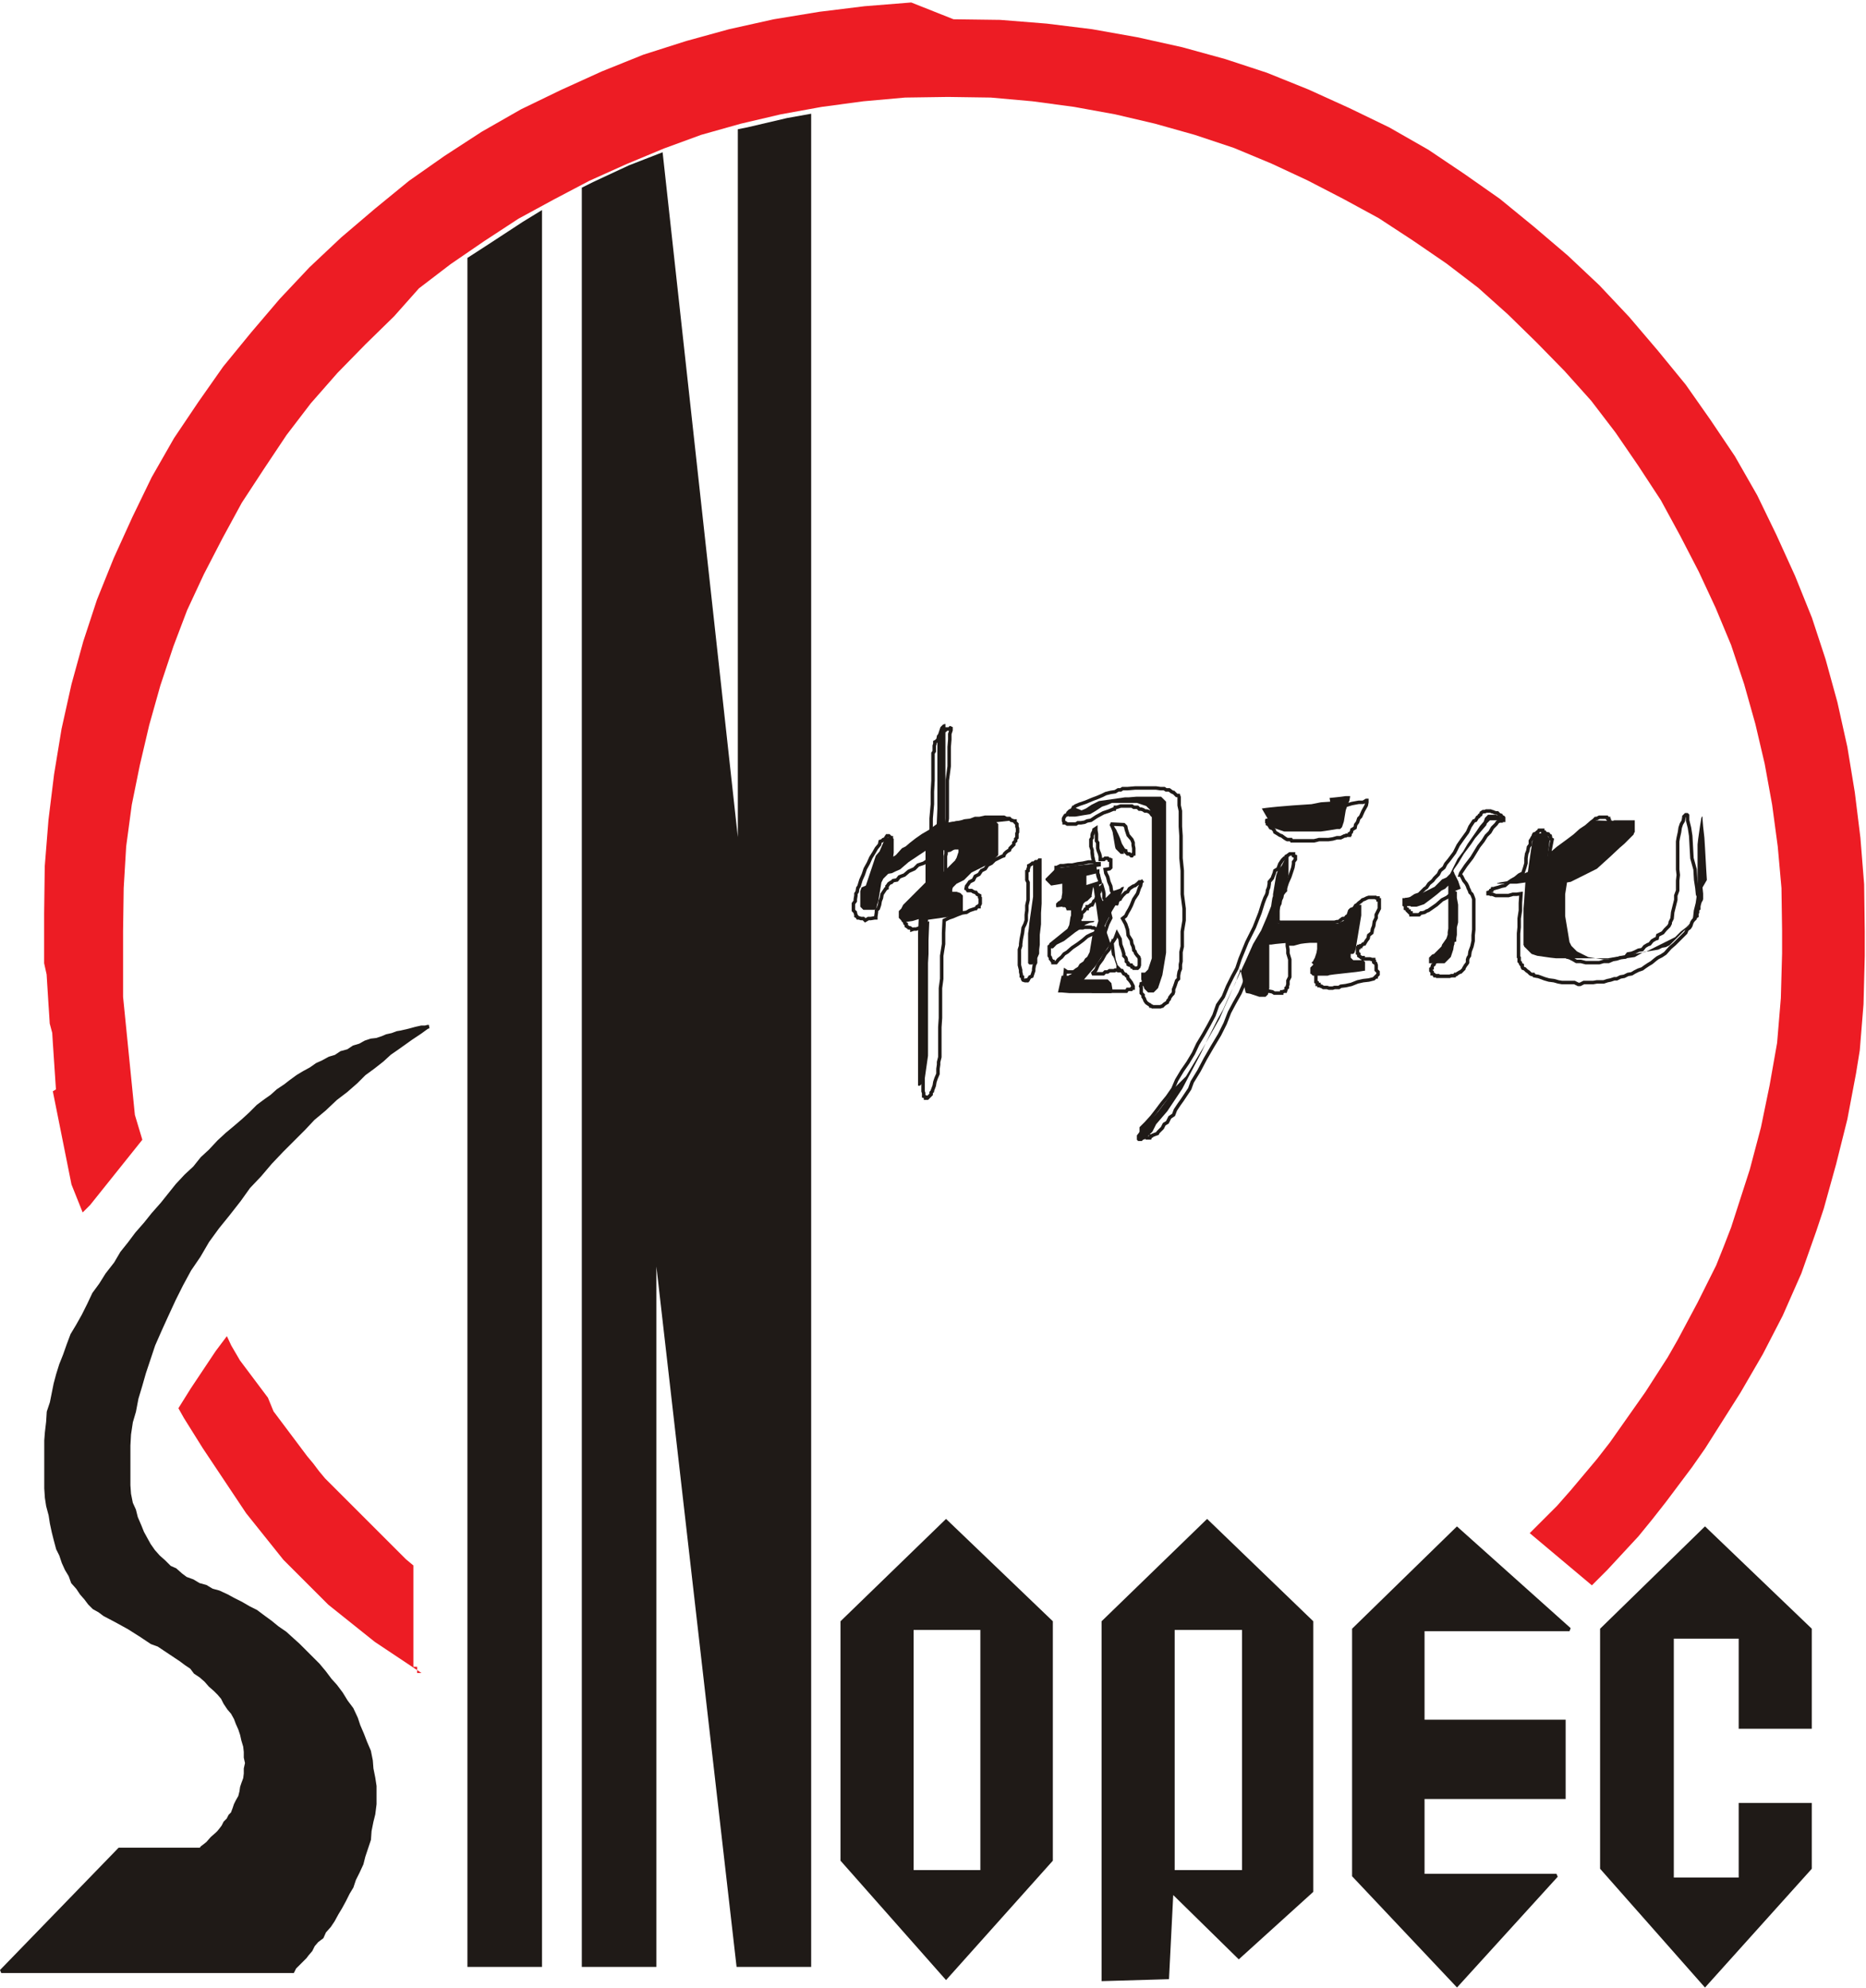 <?xml version="1.0" encoding="utf-8"?>
<!-- Generator: Adobe Illustrator 20.0.0, SVG Export Plug-In . SVG Version: 6.00 Build 0)  -->
<svg version="1.1" id="Layer_1" xmlns="http://www.w3.org/2000/svg" xmlns:xlink="http://www.w3.org/1999/xlink" x="0px" y="0px"
	 viewBox="0 0 300.2 319.9" style="enable-background:new 0 0 300.2 319.9;" xml:space="preserve">
<style type="text/css">
	.st0{fill:#ED1C24;}
	.st1{fill:#1F1A17;}
	.st2{fill:none;stroke:#1F1A17;stroke-width:0.56;stroke-miterlimit:2.414;}
</style>
<g>
	<path class="st0" d="M153.4,3.1l7.5,0.1l7.5,0.6l7.3,0.9L183,6l7.2,1.6l6.9,1.9l6.7,2.2l6.7,2.7l6.6,3l6.4,3.1l6.3,3.6l5.8,3.9
		l5.7,4l5.5,4.5l5.4,4.6l5.1,4.8l4.8,5.1l4.6,5.4l4.5,5.5l4,5.7l3.9,5.8l3.6,6.3l3.1,6.4l3,6.6l2.7,6.7l2.2,6.7l1.9,6.9l1.6,7.2
		l1.2,7.3l0.9,7.3l0.6,7.5l0.1,7.6v3.9l-0.1,3.9l-0.1,3.9l-0.3,3.7l-0.3,3.7l-0.6,3.7l-0.7,3.7l-0.7,3.7l-0.9,3.6l-0.9,3.6l-1,3.6
		l-1,3.6l-1.2,3.6l-1.2,3.4l-1.2,3.4l-1.5,3.4l-1.5,3.4l-1.6,3.1l-1.6,3.1l-1.8,3.1l-1.8,3.1l-1.9,3l-1.9,3l-1.9,3l-2.1,3l-2.1,2.8
		l-2.1,2.8l-2.2,2.8l-2.2,2.7l-2.5,2.7l-2.5,2.7l-2.5,2.5l-10-8.4l2.2-2.2l2.2-2.2l2.2-2.5l2.1-2.5l2.1-2.5l2.1-2.7l1.9-2.7l1.9-2.7
		l1.9-2.7l1.8-2.8l1.8-2.8l1.6-2.8l1.6-3l1.6-3l1.5-3l1.5-3l1.2-3l1.2-3.1l1-3.1l1-3.1l1-3.1l0.9-3.4l0.9-3.4l0.7-3.4l0.7-3.4
		l0.6-3.4l0.6-3.4l0.3-3.6l0.3-3.6l0.1-3.6l0.1-3.6v-3.6l-0.1-6.9l-0.6-6.7l-0.9-6.7l-1.2-6.6l-1.5-6.4l-1.8-6.4l-2.1-6.3l-2.5-6
		l-2.7-5.8l-3-5.8l-3.1-5.7l-3.6-5.5l-3.7-5.4l-3.9-5.1l-4.3-4.8l-4.5-4.6l-4.6-4.5l-4.8-4.3l-5.1-3.9l-5.4-3.7l-5.5-3.6l-5.7-3.1
		l-5.8-3l-5.8-2.7l-6-2.5l-6.3-2.1l-6.4-1.8l-6.4-1.5l-6.6-1.2l-6.7-0.9l-6.7-0.6l-6.9-0.1l-6.9,0.1l-6.7,0.6l-6.7,0.9l-6.6,1.2
		l-6.4,1.5l-6.4,1.8l-6,2.2l-6,2.5l-6,2.7l-5.7,3l-5.7,3.1l-5.5,3.6l-5.4,3.7l-5.1,3.9l-4,4.5l-4.6,4.5l-4.5,4.6L50,64.9L46.1,70
		l-3.6,5.4l-3.6,5.5l-3.1,5.7l-3,5.8l-2.7,5.8l-2.2,5.8l-2.1,6.3l-1.8,6.4l-1.5,6.4l-1.3,6.4l-0.9,6.7l-0.4,6.7l-0.1,6.9v1.2v1.2
		v1.2v1.2v1.2v1.2v1.2v1v1.2l0.1,1l0.1,1l0.1,1l0.1,1l0.1,1l0.1,1l0.1,1l0.1,1l0.1,1l0.1,1l0.1,1l0.1,1l0.1,1l0.1,1l0.1,1l0.1,1
		l0.1,1l0.1,1l0.1,1l0.3,1l0.3,1l0.3,1l0.3,1l-1.2,1.5l-1.2,1.5l-1.2,1.5l-1.2,1.5l-1.2,1.5l-1.2,1.5l-1.2,1.5l-1.2,1.2l-0.6-1.5
		l-0.6-1.5l-0.6-1.5l-0.3-1.5l-0.3-1.5l-0.3-1.5l-0.3-1.5l-0.3-1.5l-0.3-1.5l-0.3-1.5l-0.3-1.5l-0.3-1.5l-0.3-1.5L9,175.3l-0.1-1.5
		l-0.1-1.5l-0.1-1.5l-0.1-1.5l-0.1-1.5l-0.1-1.6L8,164.7l-0.1-1.6l-0.1-1.5l-0.1-1.6l-0.1-1.6l-0.1-1.6L7.1,155v-1.6v-1.6v-1.6v-1.6
		v-1.6l0.1-7.6l0.6-7.5l0.9-7.3l1.2-7.3l1.6-7.2l1.9-6.9l2.2-6.7l2.7-6.7l3-6.6l3.1-6.4l3.6-6.3l3.9-5.8l4-5.7l4.5-5.5l4.6-5.4
		l4.8-5.1l5.1-4.8l5.4-4.6l5.5-4.5l5.7-4l6-3.9l6.3-3.6l6.4-3.1l6.6-3l6.7-2.7l6.9-2.2l6.9-1.9l7.2-1.6l7.3-1.2l7.3-0.9l7.5-0.6
		L153.4,3.1L153.4,3.1z M67.8,269.2l-1.5-1l-1.5-1l-1.5-1l-1.5-1l-1.5-1l-1.5-1.2l-1.5-1.2l-1.5-1.2l-1.5-1.2l-1.5-1.2l-1.2-1.2
		l-1.2-1.2l-1.2-1.2l-1.2-1.2l-1.2-1.2l-1.2-1.2l-1.2-1.5l-1.2-1.5l-1.2-1.5l-1.2-1.5l-1.2-1.5l-1-1.5l-1-1.5l-1-1.5l-1-1.5l-1-1.5
		l-1-1.5l-1-1.5l-1-1.6l-1-1.6l-1-1.6l-0.9-1.6l1-1.6l1-1.6l1-1.5l1-1.5l1-1.5l1-1.5l0.9-1.2l0.9-1.2l0.7,1.5l0.7,1.2l0.7,1.2
		l0.9,1.2l0.9,1.2l0.9,1.2l0.9,1.2l0.9,1.2l0.9,2.2l0.9,1.2l0.9,1.2l0.9,1.2l0.9,1.2l0.9,1.2l0.9,1.2l1,1.2l0.9,1.2l1,1.2l1,1l1,1
		l1,1l1,1l1,1l1,1l1,1l1,1l1,1l1,1l1,1l1,1l1,1l1.2,1v16.3h0.6V269.2z"/>
	<polygon class="st1" points="69,165.2 68.7,165.3 67.6,166.1 66.1,167.1 64,168.6 62.7,169.5 61.5,170.6 60.1,171.7 58.6,172.8 
		57.3,174.1 55.7,175.5 54,176.8 52.2,178.5 50.4,180 48.9,181.6 47.1,183.4 45.3,185.2 43.5,187.1 41.8,189.1 40,191 38.5,193.1 
		36.7,195.4 35,197.5 33.4,199.7 32,202.1 30.5,204.3 29.2,206.7 28,209.1 26.8,211.7 25.8,213.9 24.7,216.4 24,218.5 23.2,220.9 
		22.6,223 22,225 21.6,227.1 21.1,228.8 20.8,230.8 20.7,232.6 20.7,234.2 20.7,235.7 20.7,237.4 20.7,239 20.8,240.4 21.1,241.9 
		21.6,243 21.9,244.2 22.5,245.6 22.9,246.6 23.5,247.7 24,248.6 24.7,249.6 25.5,250.5 26.4,251.3 27.3,252.2 28.2,252.6 
		29.1,253.4 29.9,254 31,254.4 32,255 33.1,255.3 34.1,255.9 35.2,256.2 36.5,256.8 37.6,257.4 38.8,258 40,258.7 41.2,259.3 
		42.4,260.2 43.5,261 44.6,261.9 45.9,262.8 47,263.8 48,264.7 49.1,265.8 50.1,266.8 51.2,267.9 52.2,269.1 53.1,270.3 54,271.3 
		54.9,272.5 55.7,273.8 56.6,275 57.3,276.5 57.7,277.7 58.3,279.1 58.8,280.4 59.4,281.8 59.7,283.3 59.8,284.6 60.1,286.1 
		60.3,287.4 60.3,288.9 60.3,290.3 60.1,291.9 59.8,293.1 59.5,294.6 59.4,296 58.9,297.5 58.5,298.7 58.2,299.9 57.6,301.2 
		57,302.4 56.6,303.6 56,304.6 55.4,305.8 54.8,306.9 54.2,307.9 53.6,309 53,309.9 52.2,310.8 51.8,311.7 51,312.3 50.4,313 
		50,313.8 49.4,314.5 49.1,314.9 48.2,315.8 47.4,316.6 47.1,317.2 47,317.2 0.2,317.2 19.2,297.6 32.2,297.6 32.3,297.6 
		32.5,297.3 32.9,297 33.4,296.6 34.1,295.8 34.9,295.1 35.2,294.8 35.6,294.3 35.9,293.9 36.2,293.3 36.7,292.8 37,292.2 
		37.4,291.8 37.7,291 37.9,290.4 38.2,289.8 38.6,289.1 38.8,288.3 38.9,287.6 39.1,287 39.4,286.2 39.5,285.4 39.5,284.6 
		39.7,283.7 39.5,282.8 39.5,281.9 39.4,281 39.1,280 38.9,279.1 38.6,278.2 38.2,277.3 37.9,276.5 37.4,275.6 36.8,274.9 36.2,274 
		35.8,273.2 35.2,272.5 34.6,271.9 33.8,271.2 33.1,270.4 32.3,269.7 31.4,269.1 30.8,268.3 29.9,267.7 29.1,267.1 28.2,266.5 
		27.3,265.9 26.4,265.3 25.5,264.7 24.4,264.3 22.6,263.1 20.7,261.9 18.7,260.8 16.8,259.8 16,259.2 15.1,258.7 14.4,258 
		13.8,257.2 13.1,256.4 12.5,255.5 11.7,254.6 11.3,253.5 10.7,252.5 10.2,251.4 9.8,250.2 9.3,249.2 8.9,247.7 8.6,246.5 
		8.3,245.1 8.1,243.8 7.7,242.3 7.5,241 7.4,239.5 7.4,238 7.4,236.5 7.4,235 7.4,233.5 7.4,231.8 7.5,230.5 7.7,228.8 7.8,227.2 
		8.3,225.7 8.6,224.2 8.9,222.7 9.3,221.2 9.8,219.6 10.4,218.1 11,216.4 11.6,214.8 12.5,213.3 13.4,211.7 14.3,209.9 15.1,208.2 
		16.2,206.7 17.2,205.1 18.6,203.3 19.6,201.6 20.8,200.1 22,198.5 23.4,196.9 24.6,195.4 26.1,193.7 27.3,192.2 28.5,190.7 
		29.9,189.2 31.3,187.9 32.5,186.4 33.8,185.2 35.2,183.7 36.5,182.5 37.7,181.5 39.1,180.3 40.3,179.2 41.5,178 42.7,177.1 
		43.7,176.4 44.7,175.5 45.9,174.7 46.8,174 47.9,173.2 48.9,172.6 50,172 51,171.3 51.9,170.9 53,170.3 54,170 54.9,169.4 
		56,169.1 56.9,168.5 57.9,168.2 58.8,167.7 59.7,167.4 60.6,167.3 61.5,167 62.2,166.7 63.1,166.5 63.9,166.2 64.5,166.1 
		65.8,165.8 66.9,165.5 67.8,165.3 68.4,165.3 68.8,165.2 	"/>
	<polygon class="st2" points="69,165.2 68.7,165.3 67.6,166.1 66.1,167.1 64,168.6 62.7,169.5 61.5,170.6 60.1,171.7 58.6,172.8 
		57.3,174.1 55.7,175.5 54,176.8 52.2,178.5 50.4,180 48.9,181.6 47.1,183.4 45.3,185.2 43.5,187.1 41.8,189.1 40,191 38.5,193.1 
		36.7,195.4 35,197.5 33.4,199.7 32,202.1 30.5,204.3 29.2,206.7 28,209.1 26.8,211.7 25.8,213.9 24.7,216.4 24,218.5 23.2,220.9 
		22.6,223 22,225 21.6,227.1 21.1,228.8 20.8,230.8 20.7,232.6 20.7,234.2 20.7,235.7 20.7,237.4 20.7,239 20.8,240.4 21.1,241.9 
		21.6,243 21.9,244.2 22.5,245.6 22.9,246.6 23.5,247.7 24,248.6 24.7,249.6 25.5,250.5 26.4,251.3 27.3,252.2 28.2,252.6 
		29.1,253.4 29.9,254 31,254.4 32,255 33.1,255.3 34.1,255.9 35.2,256.2 36.5,256.8 37.6,257.4 38.8,258 40,258.7 41.2,259.3 
		42.4,260.2 43.5,261 44.6,261.9 45.9,262.8 47,263.8 48,264.7 49.1,265.8 50.1,266.8 51.2,267.9 52.2,269.1 53.1,270.3 54,271.3 
		54.9,272.5 55.7,273.8 56.6,275 57.3,276.5 57.7,277.7 58.3,279.1 58.8,280.4 59.4,281.8 59.7,283.3 59.8,284.6 60.1,286.1 
		60.3,287.4 60.3,288.9 60.3,290.3 60.1,291.9 59.8,293.1 59.5,294.6 59.4,296 58.9,297.5 58.5,298.7 58.2,299.9 57.6,301.2 
		57,302.4 56.6,303.6 56,304.6 55.4,305.8 54.8,306.9 54.2,307.9 53.6,309 53,309.9 52.2,310.8 51.8,311.7 51,312.3 50.4,313 
		50,313.8 49.4,314.5 49.1,314.9 48.2,315.8 47.4,316.6 47.1,317.2 47,317.2 0.2,317.2 19.2,297.6 32.2,297.6 32.3,297.6 
		32.5,297.3 32.9,297 33.4,296.6 34.1,295.8 34.9,295.1 35.2,294.8 35.6,294.3 35.9,293.9 36.2,293.3 36.7,292.8 37,292.2 
		37.4,291.8 37.7,291 37.9,290.4 38.2,289.8 38.6,289.1 38.8,288.3 38.9,287.6 39.1,287 39.4,286.2 39.5,285.4 39.5,284.6 
		39.7,283.7 39.5,282.8 39.5,281.9 39.4,281 39.1,280 38.9,279.1 38.6,278.2 38.2,277.3 37.9,276.5 37.4,275.6 36.8,274.9 36.2,274 
		35.8,273.2 35.2,272.5 34.6,271.9 33.8,271.2 33.1,270.4 32.3,269.7 31.4,269.1 30.8,268.3 29.9,267.7 29.1,267.1 28.2,266.5 
		27.3,265.9 26.4,265.3 25.5,264.7 24.4,264.3 22.6,263.1 20.7,261.9 18.7,260.8 16.8,259.8 16,259.2 15.1,258.7 14.4,258 
		13.8,257.2 13.1,256.4 12.5,255.5 11.7,254.6 11.3,253.5 10.7,252.5 10.2,251.4 9.8,250.2 9.3,249.2 8.9,247.7 8.6,246.5 
		8.3,245.1 8.1,243.8 7.7,242.3 7.5,241 7.4,239.5 7.4,238 7.4,236.5 7.4,235 7.4,233.5 7.4,231.8 7.5,230.5 7.7,228.8 7.8,227.2 
		8.3,225.7 8.6,224.2 8.9,222.7 9.3,221.2 9.8,219.6 10.4,218.1 11,216.4 11.6,214.8 12.5,213.3 13.4,211.7 14.3,209.9 15.1,208.2 
		16.2,206.7 17.2,205.1 18.6,203.3 19.6,201.6 20.8,200.1 22,198.5 23.4,196.9 24.6,195.4 26.1,193.7 27.3,192.2 28.5,190.7 
		29.9,189.2 31.3,187.9 32.5,186.4 33.8,185.2 35.2,183.7 36.5,182.5 37.7,181.5 39.1,180.3 40.3,179.2 41.5,178 42.7,177.1 
		43.7,176.4 44.7,175.5 45.9,174.7 46.8,174 47.9,173.2 48.9,172.6 50,172 51,171.3 51.9,170.9 53,170.3 54,170 54.9,169.4 
		56,169.1 56.9,168.5 57.9,168.2 58.8,167.7 59.7,167.4 60.6,167.3 61.5,167 62.2,166.7 63.1,166.5 63.9,166.2 64.5,166.1 
		65.8,165.8 66.9,165.5 67.8,165.3 68.4,165.3 68.8,165.2 	"/>
	<path class="st1" d="M152.2,244.8L135.5,261v38.4l16.7,19l16.9-19V261L152.2,244.8L152.2,244.8z M146.7,262H158v39h-11.4V262
		L146.7,262z"/>
	<polygon class="st2" points="152.2,244.8 135.5,261 135.5,299.3 152.2,318.2 169.1,299.3 169.1,261 	"/>
	<polygon class="st2" points="146.7,262 158,262 158,301.2 146.7,301.2 	"/>
	<path class="st1" d="M194.2,244.8L177.5,261v57.5l10.3-0.1l0.7-13.9l10.8,10.6l11.7-10.6V261L194.2,244.8L194.2,244.8z M188.7,262
		h11.4v39h-11.4V262L188.7,262z"/>
	<polygon class="st2" points="194.2,244.8 177.5,261 177.5,318.5 187.8,318.2 188.5,304.3 199.3,314.9 211,304.3 211,261 	"/>
	<polygon class="st2" points="188.7,262 200.1,262 200.1,301.2 188.7,301.2 	"/>
	<polygon class="st1" points="274.3,246 257.7,262.2 257.7,300.6 274.3,319.4 291.2,300.6 291.2,290.4 280,290.4 280,302.4 
		269,302.4 269,263.4 280,263.4 280,277.9 291.2,277.9 291.2,262.2 	"/>
	<polygon class="st2" points="274.3,246 257.7,262.2 257.7,300.6 274.3,319.4 291.2,300.6 291.2,290.4 280,290.4 280,302.4 
		269,302.4 269,263.4 280,263.4 280,277.9 291.2,277.9 291.2,262.2 	"/>
	<polygon class="st1" points="250.4,301.8 228.9,301.8 228.9,289.2 251.6,289.2 251.6,277 228.9,277 228.9,262.2 240.3,262.2 
		252.5,262.2 234.4,246 217.8,262.2 217.8,301.8 234.4,319.4 	"/>
	<polygon class="st2" points="250.4,301.8 228.9,301.8 228.9,289.2 251.6,289.2 251.6,277 228.9,277 228.9,262.2 240.3,262.2 
		240.3,262.2 252.5,262.2 234.4,246 217.8,262.2 217.8,301.8 234.4,319.4 	"/>
	<path class="st1" d="M143.4,138.4L143.4,138.4l0.1-0.6l0.1-0.7v-0.7V136v-0.3v-0.3v-0.3V135v-0.1v-0.1l0,0h-0.1h-0.1h-0.1h-0.1H143
		h-0.3l-0.1,0.1l-0.1,0.1l-0.1,0.1l-0.1,0.1l-0.1,0.1l-0.1,0.3l-0.3,0.7l-0.3,0.7l-0.6,0.7l-0.3,0.9l-0.3,0.9l-0.3,0.9l-0.3,0.9
		l-0.3,0.9l-0.1,0.3l-0.7,0.3l-0.1,0.3l-0.1,0.3v0.3v0.6v0.3v0.3v0.3v0.3v0.1v0.1v0.1v0.1l0.1,0.1l0.1,0.1l0.1,0.1l0.1,0.1l0.1,0.1
		h0.1h0.1h0.1h0.1h0.1h0.3h0.3h0.3h0.3l0.3-0.1h0.1v-0.1l0.1-0.6l0.1-0.3l0.1-0.3l0.1-0.6l0.1-0.6l0.1-0.6l0.1-0.6l0.1-0.6l0.3-0.6
		l0.1-0.1l0.1-0.1l0.1-0.1l0.1-0.1l0.1-0.1l0.1-0.1l0.1-0.1l0.1-0.1l0.6-0.1l0.6-0.3l0.7-0.3l0.7-0.6l0.7-0.6l0.9-0.6l0.9-0.6
		l0.9-0.6v0.6v0.6v0.6v0.6v0.6v0.6v0.9v0.6l-0.6,0.6l-0.6,0.6l-0.6,0.6l-0.6,0.6l-0.6,0.6l-0.6,0.6l-0.3,0.6l-0.3,0.3l-0.1,0.1v0.1
		v0.1v0.1v0.1v0.1v0.1v0.1v0.1v0.1v0.1v0.1l0.1,0.1l0.1,0.1l0.1,0.1l0.1,0.1l0.1,0.1l0.1,0.1l0.1,0.1h0.1h0.1l0.6-0.1l0.7-0.1l1-0.3
		l-0.1,2.2v2.2v2.2v2.2v2.1v2.1v1.9v1.9v1.8v1.6v1.5v1.2v1v0.9v0.7v0.6v0.3v0.1v0.1v0.1v0.1h0.1l0,0h0.1h0.1l0.1-0.1l0.1-0.1
		l0.1-0.1l0.1-0.1l0.1-0.1l0.1-0.1l0.1-0.1l0.1-0.6l0.1-0.7l0.1-0.7l0.1-0.7l0.1-0.7l0.1-0.7v-0.7V170v-0.3v-0.6v-0.7v-0.9v-1v-1.2
		v-1.5v-1.5v-1.6v-1.6v-1.8v-1.8v-1.8v-1.9v-1.9v-1.9l0.7-0.1l0.7-0.1l0.7-0.1l0.7-0.1l0.7-0.1l0.6-0.1l0.6-0.1l0.3-0.1l0.1-0.1
		l0.1-0.1l0.1-0.1l0.1-0.1l0.1-0.1l0.1-0.1v-0.1v-0.1v-0.1V145v-0.4v-0.1v-0.1v-0.1v-0.1v-0.1l-0.1-0.1l-0.1-0.1l-0.1-0.1l-0.1-0.1
		l-0.3-0.1l-0.3-0.1h1.2h-0.1h-0.1h-0.1h-1.5h-0.1l0,0l0,0v-0.1v-0.1v-0.1v-0.1l0.1-0.3l0.3-0.3l0.3-0.3l0.6-0.3l0.6-0.3l0.6-0.6
		l0.6-0.6l0.6-0.3l0.6-0.3l0.6-0.3l0.6-0.3l0.6-0.3l0.1-0.1l0.1-0.1l0.1-0.1l0.1-0.1l0.1-0.1l0.1-0.1l0.1-0.1l0.1-0.1l0.1-0.1
		l0.1-0.1l0.1-0.1l0.1-0.1l0.1-0.1V136v-0.1v-0.1v-0.1v-1.5v-0.1v-0.1v-0.1v-0.1v-0.1v-0.1V133v-0.4l-0.1-0.1l-0.1-0.1l-0.1-0.1
		L163,132l-0.1-0.1h-0.1l-0.3-0.1l-0.3-0.1h-0.6h-0.9H160h-0.7h-0.7h-0.7H157l-0.7,0.1l-0.7,0.1l-0.7,0.1l-0.7,0.1l-0.7,0.1
		l-0.7,0.1l-0.7,0.1v-1.2v-1.2v-1v-1v-0.9v-0.7v-0.7v-0.6V123v-1.8v-1.5v-1.2v-0.9v-0.7v-0.3v-0.1h-0.1l-0.3,0.1l-0.1,0.1l-0.1,0.1
		l-0.1,0.1l-0.1,0.1l-0.1,0.3l-0.1,0.3l-0.1,0.3l-0.1,0.3l-0.1,0.1v0.6v0.1v0.1v0.1v0.1v0.1v0.3v0.6v0.9v1.2v1.6v1.8v2.1v2.2
		l-0.1,2.5l-1.2,0.9l-1.2,0.7l-1,0.7l-0.9,0.7l-0.7,0.6l-0.6,0.3L143.4,138.4L143.4,138.4L143.4,138.4z M152.2,136.9l0.6-0.1
		l0.6-0.1h0.1h0.1h0.1h0.1h0.1h0.1h0.1h0.1l0,0l0,0l0,0l0,0v0.1v0.1v0.1v0.1l-0.1,0.3l-0.1,0.3l-0.1,0.3l-0.1,0.3l-0.3,0.3l-0.3,0.3
		l-0.7,0.7l-0.7,0.7v-0.6v-0.6v-0.6v-0.6v-0.6v-0.6v0.1L152.2,136.9L152.2,136.9z"/>
	<polygon class="st2" points="143.4,138.4 143.4,138.3 143.4,138 143.5,137.2 143.5,136.5 143.5,136.2 143.5,135.9 143.5,135.4 
		143.5,135.1 143.5,135.1 143.4,135 143.4,134.8 143.4,134.8 143.3,134.8 143,134.5 143,134.5 142.8,134.5 142.7,134.5 142.7,134.5 
		142.5,134.8 142.4,135 142.1,135.1 141.9,135.3 141.6,135.4 141.5,135.9 141,136.5 140.6,137.2 140.1,138 139.7,138.9 139.2,139.8 
		138.9,140.7 138.5,141.6 138.2,142.6 138,142.9 137.9,143.5 137.7,143.8 137.7,144.1 137.6,144.7 137.6,145 137.3,145.4 
		137.3,145.7 137.3,145.9 137.3,146.3 137.3,146.5 137.6,146.8 137.6,146.9 137.7,147.2 137.7,147.4 137.9,147.5 137.9,147.5 
		138,147.7 138.2,147.7 138.5,147.8 138.6,147.8 138.8,147.8 138.9,147.8 138.9,147.8 139.2,148.1 139.7,147.8 140,147.8 
		140.1,147.8 140.7,147.7 140.9,147.7 140.9,147.5 141,146.8 141,146.5 141.3,146.2 141.5,145.6 141.6,145 141.8,144.5 141.9,143.9 
		142.1,143.6 142.5,143 142.7,142.9 142.7,142.6 142.8,142.5 143,142.2 143.3,142 143.4,142 143.5,141.9 143.7,141.7 144.3,141.6 
		144.7,141.1 145.5,140.8 146.2,140.2 147.1,139.8 147.7,139.2 148.6,138.9 149.5,138.3 149.5,138.9 149.5,139.3 149.5,139.9 
		149.5,140.5 149.4,141.1 149.4,141.7 149.4,142.2 149.4,142.9 148.9,143.3 148.3,143.8 147.7,144.4 147.4,144.8 147,145.6 
		146.4,145.9 146.1,146.5 145.6,146.9 145.5,146.9 145.5,147.2 145.3,147.4 145.3,147.4 145.3,147.5 145.3,147.7 145.3,147.7 
		145.3,147.8 145.3,148.1 145.3,148.1 145.5,148.3 145.5,148.3 145.6,148.6 145.8,148.7 145.8,149 146.1,149.2 146.2,149.3 
		146.4,149.3 146.7,149.5 146.7,149.6 147,149.5 147.4,149.5 148.2,149.2 149.2,148.7 149.1,151.3 149.1,153.5 148.9,155.9 
		148.9,158 148.9,160.4 148.6,162.3 148.6,164.4 148.6,166.2 148.6,168 148.5,169.5 148.5,171.2 148.5,172.3 148.5,173.5 
		148.5,174.3 148.5,175 148.5,175.6 148.6,175.9 148.6,176.1 148.6,176.4 148.9,176.5 148.9,176.7 149.1,176.7 149.1,176.7 
		149.2,176.7 149.2,176.7 149.4,176.5 149.4,176.5 149.5,176.4 149.8,176.1 149.8,175.8 150,175.6 150,175.5 150.3,174.7 
		150.4,174.1 150.6,173.5 150.9,172.8 150.9,172 151,171.3 151,170.9 151.2,170.1 151.2,169.8 151.2,169.2 151.2,168.5 151.2,167.4 
		151.2,166.4 151.2,165.3 151.3,163.8 151.3,162.5 151.3,160.8 151.3,159 151.5,157.5 151.5,155.8 151.5,153.8 151.8,151.9 
		151.8,150.1 151.9,148.1 152.7,147.7 153.3,147.5 154,147.2 154.8,146.9 155.5,146.8 156,146.5 156.6,146.3 156.9,146.2 157,146.2 
		157.2,145.9 157.5,145.9 157.5,145.7 157.6,145.6 157.6,145.6 157.7,145.4 157.7,145.3 157.7,145.3 157.7,145 157.7,144.8 
		157.7,144.8 157.7,144.7 157.7,144.5 157.7,144.5 157.6,144.4 157.6,144.1 157.2,143.9 157,143.6 156.9,143.6 156.6,143.5 
		156.3,143.3 156.1,143.3 156,143.3 155.8,143.3 155.7,143.3 155.7,143.3 155.5,143 155.5,143 155.5,143 155.2,142.9 155.5,142.9 
		155.5,142.8 155.5,142.6 155.8,142.2 156,141.9 156.6,141.6 156.9,141 157.5,140.7 157.9,140.1 158.5,139.8 158.9,139.2 
		159.5,138.9 160,138.4 160.6,138.1 161.2,137.8 161.5,137.7 161.6,137.4 161.8,137.2 161.9,137.1 162.2,136.9 162.4,136.8 
		162.5,136.5 162.7,136.3 162.8,136.2 163.1,135.9 163.1,135.6 163.3,135.4 163.4,135.3 163.4,135 163.6,134.8 163.6,134.5 
		163.6,134.4 163.6,134.1 163.7,133.9 163.7,133.6 163.7,133.5 163.7,133.3 163.6,133 163.6,132.7 163.6,132.6 163.6,132.6 
		163.4,132.4 163.3,132.3 163.3,132.1 163.1,132.1 162.8,132 162.7,132 162.4,131.7 161.9,131.7 161.5,131.5 160.9,131.5 
		160.4,131.5 159.7,131.5 159.1,131.5 158.5,131.5 157.6,131.7 156.9,131.7 156.1,132 155.2,132.1 154.6,132.3 153.9,132.4 
		153,132.6 152.2,133 152.4,131.7 152.4,130.5 152.4,129.4 152.4,128.4 152.4,127.5 152.4,126.6 152.4,126 152.4,125.6 152.7,123.3 
		152.7,121.7 152.7,120.2 152.8,119 152.8,118.1 153,117.5 153,117.2 153,117 152.8,117.2 152.7,117.3 152.2,117.3 152.1,117.5 
		151.9,117.6 151.5,118.1 151.3,118.2 151,118.5 150.9,119 150.6,119.3 150.4,119.4 150.4,119.7 150.3,120 150.3,120.2 150.3,120.5 
		150.3,120.8 150.3,120.9 150.1,121.2 150.1,121.8 150.1,122.7 150.1,123.9 150.1,125.6 150,127.4 150,129.4 149.8,131.7 
		149.8,134.2 148.5,135.1 147.3,135.9 146.2,136.5 145.3,137.2 144.4,137.8 143.8,138.1 143.5,138.4 	"/>
	<polygon class="st2" points="152.2,136.9 152.8,136.8 153.3,136.5 153.7,136.3 153.9,136.3 154,136.3 154.3,136.3 154.6,136.3 
		154.6,136.3 154.8,136.3 154.8,136.3 154.9,136.5 154.9,136.5 154.9,136.8 154.9,136.8 154.9,136.9 154.9,136.9 154.9,137.1 
		154.9,137.2 154.8,137.4 154.6,137.8 154.3,138.1 154,138.4 153.9,138.9 153.4,139.2 152.8,139.9 152.1,140.7 152.1,140.1 
		152.1,139.8 152.1,139.2 152.1,138.7 152.1,138.3 152.1,137.8 152.2,137.4 	"/>
	<path class="st1" d="M167.3,138.4L167.3,138.4H167h-0.1h-0.3h-0.1l-0.1,0.1l-0.1,0.1l-0.1,0.1v0.1v0.1v0.1v0.1v0.1v0.4v0.1v0.1v0.1
		v0.1v0.1v0.1v0.6v0.7v0.7v0.7v0.7v0.7l-0.1,0.7l-0.1,0.7l-0.1,0.7l-0.1,0.7l-0.1,0.7l-0.1,0.7l-0.1,1l-0.1,0.7v0.3v0.3v0.6v0.6v0.6
		v0.6v0.6v0.6v0.1v0.1v0.1v0.1v0.1v0.1l0.1,0.1l0.1,0.1h0.1h0.1h0.1h0.1h0.1l0.1-0.1l0.1-0.1l0.1-0.1l0.1-0.1l0.1-0.3l0.1-0.3
		l0.1-0.6l0.1-0.6l0.1-0.6l0.1-0.7v-0.7l0.1-0.7V151v-0.7v-0.7l0.1-1.6v-1.6v-1.6v-1.6v-1.5v-1.2v-1v-0.9v-0.6v0.7H167.3z
		 M178.7,132.6v0.1l0.1,0.6l0.1,0.3l0.1,0.3l0.1,0.6l0.1,0.6l0.1,0.6l0.1,0.6l0.1,0.3l0.3,0.3l0.1,0.1l0.1,0.1l0.1,0.1l0.1,0.1
		l0.1,0.1h0.1h0.1h0.1h0.1h0.1l0,0l0,0v-0.1v-0.1v-0.1v-0.1v-0.3l-0.1-0.3l-0.1-0.3l-0.1-0.3l-0.3-0.9l-0.3-0.7l-0.3-0.6l-0.1-0.1
		L178.7,132.6L178.7,132.6z M170,139.6h0.3h0.6l0.7-0.1l0.7-0.1l0.9-0.1l0.9-0.1l0.9-0.1l0.9-0.1l-0.1-0.7l-0.3-0.9v-0.6v-0.6v-0.6
		V135v-0.3v-0.3v-0.3v-0.1l0.1-0.1l0.1-0.1l0.1-0.1l0,0v0.1v0.3v0.6v0.7v0.3v0.3v0.3v0.3l0.1,0.3l0.1,0.6l0.1,0.6l0.1,0.6l0,0l0,0
		h0.1h0.1h0.1h0.1h0.1h0.1h0.1h0.1h0.1l0,0l0,0l0,0l0,0l0,0v0.1v0.1v0.1v0.1v0.1v0.1v0.1l0,0l-0.7,0.1l0.1,0.6l0.1,0.7l0.1,0.7
		l0.1,0.7l0.1,0.7l0.1,0.7l0.1,0.7l0.3,0.7l0,0l0,0l0.1-0.1l0.1-0.1l0.1-0.1l0.1-0.1l0.3-0.3l0.3-0.3l0.3-0.3l0.3-0.3l0.3-0.1
		l0.3-0.1l0.3-0.1l0.3-0.1l0.1-0.1l0.1-0.1l0.3-0.1h0.1v0.1l-0.1,0.3l-0.3,0.7l-0.3,0.9l-0.6,0.9l-0.6,1l-0.3,0.6l-0.3,0.6l-0.3,0.6
		l-0.3,0.6l0.3,0.9l0.3,0.9l0.3,0.9l0.1,0.7l0.1,0.7l0.1,0.6l0.1,0.1l0.1,0.1v0.1l0.1,0.1l0.1,0.3l0.1,0.3l0.1,0.3l0.1,0.3v0.3v0.1
		v0.1v0.1v0.1l0,0l0,0l0,0l0,0l0,0h1.5l0,0h-0.1h-0.1h-0.1h-0.1h-0.1h-0.1l-0.1-0.1l-0.1-0.1l-0.1-0.1l-0.1-0.1l-0.1-0.1l-0.1-0.1
		l-0.1-0.1l-0.1-0.3l-0.1-0.3l-0.1-0.3l-0.1-0.7l-0.1-0.9l-0.1-0.9l-0.3-0.9l-0.3,0.9l-0.6,0.9l-0.6,0.9l-0.6,0.9l-0.6,0.9l-0.6,0.7
		l-0.6,0.7l-0.6,0.7h0.7h0.7h0.3h0.3h0.3h0.3h0.1h0.1h0.1h0.1h0.1h0.1h0.1h0.1h0.1h0.1h0.1h0.1l0.1,0.1l0.1,0.1l0.1,0.1l0.1,0.1
		l0.1,0.1l0.1,0.1l0.1,0.6l0.1,0.6v0.1v0.1l-0.1,0.1l-0.1,0.1h-0.1h-0.3H180h-0.3h-0.3h-0.3h-0.6h-0.6H177h-1h-1h-1h-1H172l-1.2-0.1
		h-0.6l0.6-2.7h0.1h0.1h0.3h0.6l0.1-0.1l0.3-0.1l0.3-0.3l0.3-0.3l0.6-0.3l0.3-0.3l0.3-0.3l0.3-0.3l0.3-0.6l0.3-0.6l0.3-0.6l0.1-0.6
		l0.1-0.6l0.1-0.6l0.1-0.6l0.1-0.6l0.6-1l0.3-1l-0.1-0.7l-0.1-0.7l-0.1-0.7l-0.1-0.7l-0.1-0.7l-0.1-0.7l-0.1-0.7l-0.1-0.6l-0.1,0.3
		l-0.1,0.6l-0.1,0.6h0.1l-0.1,0.1l-0.1,0.1l-0.1,0.1l-0.1,0.1l-0.1,0.1l-0.1,0.1l-0.1,0.1l-0.1,0.1h-0.1l-0.1,0.1h-0.1l-0.1,0.1
		l-0.1,0.1l-0.1,0.1l-0.1,0.3l-0.1,0.3l-0.1,0.3v0.3l-0.1,0.6v0.6v0.3v0.1h0.3h0.3h0.3h0.3h0.3h0.3h0.1h0.1h0.1h0.1l0,0l0,0l0,0l0,0
		l0,0l0,0l0,0l0,0l-0.1,0.1l-0.1,0.1l-0.6,0.1l-0.7,0.3l-0.7,0.6l-0.9,0.6l-0.9,0.7l-0.9,0.7l-0.6,0.3l-0.6,0.3l-0.3,0.3l-0.3,0.3
		h-0.1h-0.1h-0.1h-0.1l0,0h-0.1l0,0l0,0l-0.1-0.1v-0.1v-0.1v-0.1v0.3v-0.1v-0.1v-0.1v-0.3v-0.1l3.1-2.5v-0.1l0.1-0.3l0.1-0.6
		l0.1-0.7l0.1-0.3v-0.4v-0.3v-0.3v-0.1v-0.1v-0.1l0,0l0,0l0,0h-0.1h-0.1h-0.1h-0.1h-0.1l-0.1-0.1l-0.1-0.1L170,146l-0.1-0.1v-0.1
		v-0.1v-0.1v-0.1v-0.1l0.1-0.1l0.1-0.1l0.1-0.1l0.1-0.1h0.1l0.1-0.1l0.1-0.1l0.1-0.1v-0.1l0.1-0.1v-0.1v-0.1l0.1-0.6v-0.6v-0.6v-0.3
		l-1.8,0.3l0,0l-0.1-0.1l-0.3-0.3l-0.3-0.3l-0.1-0.1l-0.1-0.1v-0.1v-0.1l0,0l0,0l0,0l0,0l0,0L170,139.6L170,139.6L170,139.6
		L170,139.6z M172.8,129.9L172.8,129.9l-0.3,0.3l-0.1,0.1l-0.1,0.1l-0.1,0.1l-0.1,0.1l-0.1,0.1l-0.1,0.1v0.1v0.1v0.1v0.1v0.1v0.1
		l0,0l0,0l0,0h0.1h0.1h0.1h0.1h0.1h0.1h0.1h0.1h0.1h0.1h0.1l0.6-0.1l0.6-0.1l0.6-0.1l0.6-0.1l1-0.6l0.9-0.6l0.9-0.3l0.7-0.3h0.1h0.1
		h0.1h0.1h0.6h0.6h0.3h0.3h0.3h0.3h0.3h0.3h0.3h0.3l0.3,0.1l0.3,0.1l0.3,0.1l0.3,0.1l0.3,0.1l0.1,0.1l0.1,0.1l0.1,0.1l0.1,0.1
		l0.1,0.1l0.1,0.1l0.1,0.3l0.1,0.3l0.1,0.3v0.3v0.3v0.9v1.9v1.2v1.5v1.6v1.6v1.5v1.6v1.6v1.6v1.5v1.5v1.2v1v0.7v0.6v0.3v0.3v0.3
		l-0.1,0.3l-0.1,0.3l-0.1,0.3l-0.1,0.3l-0.1,0.3l-0.1,0.3l-0.1,0.1l-0.1,0.1l-0.1,0.1l-0.1,0.1l-0.1,0.1h-0.1h-0.1h0.1h-0.1h-0.1
		h-0.1h-0.1h-0.1v0.1v0.3v0.1v0.1v0.1v0.1v0.3l0.1,0.3l0.1,0.3l0.1,0.3l0.1,0.3l0.1,0.3l0.1,0.1l0.1,0.1l0.1,0.1l0.1,0.1l0.1,0.1
		l0.1,0.1h0.1h0.1h0.1h0.1h0.1h0.1h0.1h0.1h0.1l0.1-0.1l0.1-0.1l0.1-0.1l0.1-0.1l0.1-0.1l0.1-0.1l0.1-0.1l0.1-0.3l0.1-0.3l0.1-0.3
		l0.1-0.3l0.1-0.3l0.1-0.3l0.1-0.3l0.1-0.6l0.1-0.6l0.1-0.6l0.1-0.6l0.1-0.6l0.1-0.6v-0.7v-0.7v-0.7V152v-0.9v-1.8v-1.8v-1.9v-1.9
		v-1.9v-1.9v-1.9v-0.7v-1.8v-1.6v-1.5v-1v-0.9v-0.7v-0.1v-0.1V129l-0.1-0.1l-0.1-0.1l-0.1-0.1l-0.1-0.1l-0.1-0.1l-0.1-0.1l-0.1-0.1
		l-0.1-0.1h-0.1h-0.3h-0.3h-0.3h-0.3h-0.7h-0.7H185h-0.7h-1.5l-1.2,0.1h-0.3h0.3h-0.3h-0.3l-0.7,0.1l-0.7,0.1l-0.7,0.1l-0.7,0.1
		l-0.7,0.1l-0.7,0.1l-1.2,0.6l-0.9,0.6l-0.7,0.3L172.8,129.9L172.8,129.9z M176.6,140.2l-2.1,0.6v1.9l2.7-0.7l-0.1-0.6l-0.1-0.6
		l-0.1-0.3L176.6,140.2L176.6,140.2z"/>
	<polygon class="st2" points="167.3,138.4 167.2,138.4 167,138.7 166.9,138.7 166.6,138.7 166.4,138.9 166.1,138.9 166,139 
		165.7,139.2 165.5,139.3 165.5,139.6 165.5,139.6 165.4,139.8 165.4,139.9 165.4,140.1 165.2,140.2 165.2,140.5 165.2,140.8 
		165.2,141 165.2,141.1 165.2,141.6 165.4,142 165.4,142.8 165.4,143.5 165.4,144.1 165.4,144.8 165.2,145.7 165.2,146.5 
		165.1,147.2 165.1,148.1 164.9,148.7 164.6,149.3 164.5,150.1 164.3,151.1 164.2,151.9 164.2,152.2 164,152.8 164,153.1 164,153.5 
		164,154.3 164,154.9 164,155.3 164.2,156.1 164.2,156.2 164.2,156.4 164.3,156.8 164.3,157 164.3,157.1 164.5,157.2 164.5,157.5 
		164.6,157.7 164.6,157.7 164.9,157.8 165.1,157.8 165.2,157.8 165.2,157.7 165.4,157.7 165.5,157.5 165.7,157.2 166,157.1 
		166.1,156.8 166.3,156.2 166.3,155.9 166.4,155.3 166.6,154.9 166.6,154.1 166.9,153.4 166.9,152.8 167,152 167,151.3 167,150.4 
		167.2,148.7 167.2,146.9 167.3,145.4 167.3,143.8 167.3,142.5 167.3,141.1 167.3,140.1 167.3,139.2 167.3,138.7 	"/>
	<polygon class="st2" points="178.7,132.6 178.8,132.7 179.1,133.3 179.3,133.6 179.4,134.2 179.6,134.5 179.7,135.1 179.9,135.4 
		180.3,136 180.5,136.3 180.8,136.8 181.1,136.9 181.1,137.1 181.2,137.2 181.4,137.4 181.5,137.4 181.7,137.4 182,137.7 182,137.7 
		182.1,137.7 182.3,137.4 182.3,137.4 182.4,137.4 182.4,137.2 182.4,137.1 182.4,136.9 182.4,136.9 182.4,136.5 182.3,136 
		182.3,135.6 182.1,135.1 181.5,134.4 181.2,133.5 181.1,133 180.8,132.7 	"/>
	<polygon class="st2" points="170,139.6 170.6,139.3 171.1,139.3 171.8,139.2 172.5,139.2 173.4,139 174.2,138.9 175.1,138.7 
		176,138.7 175.8,138 175.7,137.2 175.7,136.8 175.5,136.2 175.5,135.6 175.5,135.1 175.7,134.8 175.7,134.4 175.8,134.2 
		175.8,134.1 176,133.6 176,133.5 176.3,133.3 176.3,133.3 176.3,133.5 176.3,133.6 176.4,134.2 176.4,135 176.4,135.3 176.6,135.6 
		176.6,136 176.6,136.5 176.7,136.9 176.9,137.4 177,137.8 177,138.3 177,138.3 177.3,138.3 177.3,138.3 177.5,138.3 177.6,138.3 
		177.8,138.1 177.9,138.1 177.9,138.1 178.2,138.1 178.4,138.3 178.4,138.3 178.5,138.3 178.5,138.3 178.5,138.4 178.7,138.4 
		178.7,138.4 178.7,138.7 178.7,138.9 178.7,139 178.7,139.2 178.7,139.3 178.7,139.6 178.5,139.8 178.5,139.8 177.8,139.9 
		177.9,140.5 178.2,141.1 178.4,141.9 178.7,142.6 178.8,143.3 179.1,143.9 179.4,144.7 179.6,145.6 179.7,145.4 179.7,145.4 
		179.7,145.3 179.9,144.8 180.2,144.7 180.3,144.5 180.6,144.1 181.1,143.6 181.4,143.5 181.7,143 182,142.8 182.3,142.6 
		182.6,142.5 183,142.2 183.2,142 183.3,141.9 183.6,141.9 183.9,141.7 183.6,141.9 183.5,142.5 183.3,142.9 183,143.8 182.4,144.7 
		182,145.7 181.7,146.3 181.4,146.8 181.1,147.4 180.6,147.8 181.1,148.7 181.4,149.6 181.5,150.5 182,151.3 182.1,151.9 
		182.3,152.3 182.4,152.8 182.4,152.9 182.6,153.1 182.6,153.1 182.7,153.4 183,153.8 183.2,154 183.3,154.3 183.3,154.4 
		183.3,154.9 183.3,155 183.3,155.2 183.3,155.3 183.3,155.3 183.2,155.6 183.2,155.6 183.2,155.6 183,155.8 183,155.8 182.7,155.8 
		182.7,155.8 182.6,155.8 182.4,155.8 182.4,155.8 182.3,155.6 182.1,155.6 182,155.3 181.7,155.3 181.5,155.2 181.5,155 
		181.4,154.9 181.2,154.7 181.2,154.4 181.1,154.1 180.8,153.8 180.8,153.5 180.6,152.8 180.3,152 180.2,151.1 179.7,150.2 
		179.4,151 178.8,151.9 178.4,152.8 177.8,153.5 177.3,154.4 176.7,155.2 176.3,156.1 175.7,156.7 176.4,156.7 177,156.7 
		177.5,156.7 177.8,156.4 178.2,156.4 178.5,156.2 178.7,156.2 179.1,156.2 179.3,156.2 179.4,156.1 179.6,156.1 179.7,156.1 
		179.9,156.2 180.2,156.2 180.3,156.2 180.3,156.2 180.5,156.2 180.6,156.4 180.8,156.7 181.1,156.8 181.2,157 181.4,157.1 
		181.5,157.5 181.7,157.7 182,158.1 182.3,158.7 182.3,158.9 182.3,159 182.1,159 182,159.2 181.7,159.2 181.4,159.2 181.2,159.5 
		180.8,159.5 180.3,159.5 179.9,159.5 179.4,159.5 178.8,159.5 177.9,159.5 176.9,159.5 175.8,159.5 174.8,159.2 173.7,159.2 
		172.8,159.2 171.7,159 171.1,159 171.4,156.2 171.7,156.4 171.8,156.4 172.2,156.4 172.7,156.4 173,156.2 173.1,156.1 173.6,155.8 
		173.9,155.3 174.5,154.9 174.8,154.4 175.4,154 175.7,153.5 176,153.1 176.3,152.8 176.6,152.2 176.7,151.9 177,151.3 177.3,150.7 
		177.5,150.2 177.8,149.9 178.2,148.7 178.7,147.7 178.5,146.9 178.4,146.5 178.2,145.7 177.9,145 177.6,144.5 177.6,143.8 
		177.5,143.3 177.3,142.6 177,142.9 176.9,143.5 176.6,143.9 176.4,144.4 176.3,144.7 176.3,144.8 176,145 175.8,145.4 175.7,145.6 
		175.5,145.6 175.4,145.7 175.1,145.9 174.9,145.9 174.9,146.2 174.8,146.2 174.6,146.3 174.5,146.5 174.2,146.8 174,146.9 
		174,147.4 173.9,147.7 173.7,147.8 173.7,148.4 173.6,149 173.6,149.3 173.6,149.3 173.9,149.3 174.2,149.3 174.5,149.2 
		174.8,149.2 175.1,149.2 175.5,149.2 175.7,149.3 175.8,149.3 176,149.3 176.3,149.5 176.3,149.5 176.4,149.5 176.4,149.6 
		176.4,149.6 176.4,149.6 176.4,149.6 176.4,149.9 176.4,149.9 176.3,150.1 176,150.2 175.5,150.4 174.9,150.7 174.2,151.3 
		173.4,151.9 172.5,152.5 171.7,153.2 171.2,153.5 170.8,154 170.3,154.4 169.9,154.9 169.7,154.9 169.7,154.9 169.4,154.9 
		169.4,154.7 169.3,154.7 169.3,154.7 169.1,154.4 169.1,154.4 169,154.3 169,154.1 168.8,153.8 168.8,153.5 168.8,153.4 
		168.8,153.2 168.8,152.9 168.8,152.8 168.8,152.5 168.8,152.3 172,149.9 172,149.6 172.1,149.3 172.5,148.7 172.7,148.1 
		172.8,147.7 172.8,147.4 172.8,146.9 172.8,146.8 172.8,146.6 172.8,146.5 172.8,146.5 172.7,146.3 172.7,146.3 172.7,146.3 
		172.5,146.2 172.2,146.2 172.1,146.2 172,146.2 171.8,146.2 171.7,145.9 171.4,145.7 171.2,145.7 171.2,145.6 171.1,145.4 
		171.1,145.3 171.1,145 171.1,144.8 171.1,144.7 171.2,144.5 171.4,144.5 171.4,144.4 171.8,144.1 171.8,144.1 172,143.9 
		172.1,143.8 172.1,143.8 172.2,143.6 172.2,143.3 172.5,143 172.5,142.9 172.7,142.5 172.7,142 172.8,141.6 172.8,141.1 
		171.1,141.6 170.9,141.3 170.8,141.1 170.3,141 170.2,140.7 170,140.5 169.9,140.2 169.9,140.1 169.9,139.9 169.9,139.9 
		169.9,139.8 169.9,139.8 169.9,139.8 169.9,139.6 169.9,139.6 	"/>
	<polygon class="st2" points="172.8,129.9 172.7,129.9 172.5,130.3 172.1,130.5 172,130.6 171.8,130.8 171.7,131.1 171.4,131.2 
		171.2,131.5 171.2,131.5 171.1,131.7 171.1,132 171.1,132 171.1,132.1 171.1,132.1 171.2,132.3 171.2,132.3 171.2,132.4 
		171.4,132.4 171.7,132.6 171.8,132.6 172,132.6 172.1,132.6 172.2,132.6 172.5,132.6 172.7,132.6 172.8,132.6 173.1,132.6 
		173.4,132.4 173.9,132.4 174.5,132.3 174.9,132.1 175.5,132 176.4,131.4 177.5,130.8 178.4,130.5 179.1,130.2 179.3,130.2 
		179.4,129.9 179.6,129.9 179.7,129.9 180.3,129.7 180.8,129.7 181.2,129.7 181.4,129.7 181.7,129.7 182.1,129.7 182.4,129.9 
		182.6,129.9 183,129.9 183.3,130.2 183.6,130.2 183.9,130.3 184.2,130.5 184.5,130.5 184.8,130.6 185.1,130.8 185.3,131.1 
		185.4,131.2 185.9,131.5 186,131.7 186.2,132 186.2,132.3 186.3,132.6 186.4,132.7 186.4,133.2 186.4,133.5 186.4,134.4 
		186.7,135.4 186.7,136.9 186.7,138.3 186.7,139.8 186.9,141.6 186.9,143 186.9,144.8 186.9,146.5 186.9,148.1 186.9,149.5 187,151 
		187,152.2 187,153.1 187,154 187,154.3 187,154.7 186.9,155 186.9,155.3 186.7,155.8 186.7,156.1 186.4,156.4 186.3,156.8 
		186.2,157.1 185.9,157.2 185.6,157.7 185.4,157.7 185.3,157.8 185.1,157.8 185,158 185,158 184.8,158.1 184.5,158.1 184.4,158.1 
		184.2,158.4 184.1,158.4 183.9,158.4 183.6,158.1 183.6,158.4 183.5,158.7 183.6,158.9 183.6,159 183.6,159.2 183.6,159.6 
		183.6,159.8 183.9,160.1 183.9,160.4 184.1,160.7 184.2,161 184.4,161.3 184.5,161.4 184.8,161.6 184.8,161.6 185,161.7 
		185.1,161.9 185.3,161.9 185.4,162 185.6,162 185.9,162 186,162 186.2,162 186.3,162 186.4,162 186.7,162 186.9,161.9 187,161.9 
		187.2,161.7 187.3,161.6 187.6,161.4 187.8,161.3 187.9,161 188.1,160.8 188.2,160.5 188.5,160.1 188.7,159.9 188.8,159.6 
		188.8,159.2 189,158.7 189.1,158.4 189.3,157.8 189.6,157.5 189.6,157 189.7,156.4 189.9,155.9 189.9,155.2 190,154.7 190,154 
		190,153.2 190.2,152.3 190.2,151.6 190.2,149.9 190.5,148.1 190.5,146.2 190.2,143.9 190.2,142 190.2,140.1 190,138.1 190,136.3 
		190,134.5 189.9,133 189.9,131.5 189.9,130.5 189.7,129.6 189.7,128.8 189.7,128.7 189.7,128.6 189.7,128.3 189.6,128 189.3,128 
		189.1,127.8 189,127.7 188.8,127.5 188.7,127.5 188.5,127.4 188.1,127.1 187.9,127.1 187.6,127.1 187.3,126.9 187,126.9 
		186.7,126.9 186,126.8 185.4,126.8 184.8,126.8 184.1,126.8 182.6,126.8 181.4,126.9 181.1,126.9 180.6,126.9 180.3,127.1 
		179.9,127.1 179.4,127.4 178.7,127.5 177.9,127.7 177.3,128 176.6,128.3 175.8,128.6 174.6,129.1 173.7,129.4 173,129.7 	"/>
	<polygon class="st2" points="176.6,140.2 174.5,140.7 174.5,142.8 177,142 176.9,141.6 176.7,141.1 176.6,140.7 	"/>
	<path class="st1" d="M204.1,132L204.1,132h-0.1l0,0l0,0l0,0v0.1l0,0v0.1v0.1v0.1v0.1v0.1l0.1,0.1l0.1,0.1l0.3,0.3l0.3,0.1l0.3,0.1
		l0.3,0.1l0.3,0.1l0.3,0.1l0.3,0.1l0.3,0.1h0.1h0.1h0.1h0.1h0.6h0.7h0.7h0.7h0.7h0.7h0.7h0.7l0.7-0.1l0.7-0.1l0.6-0.1l0.6-0.1h0.1
		h0.1h0.1h0.1h0.1l0.1-0.1l0.1-0.1l0.1-0.1l0.1-0.3l0.1-0.3l0.1-0.3l0.1-0.6l0.1-0.6l0.1-0.6l0.3-0.9l0.3-0.7l0.1-0.6v-0.1h-0.1
		h-0.6l-0.7,0.1l-0.9,0.1l-1,0.1L214,129l-1.5,0.1l-1.5,0.3l-1.5,0.1l-1.5,0.1l-1.2,0.1l-1.2,0.1l-1,0.1l-0.9,0.1l-0.7,0.1
		L204.1,132L204.1,132z M206.8,138.1L206.8,138.1l-0.3,0.6l-0.3,0.6l-0.6,0.7l-0.1,0.3l-0.1,0.3l-0.1,0.3l-0.1,0.6l-0.1,0.6
		l-0.1,0.6l-0.1,0.6l-0.1,0.6v0.3l-0.1,0.3l-0.1,0.6l-0.1,0.7l-0.7,1.8l-0.9,2.1l-1.3,2.2l-1.2,2.7l-0.7,1.5l-0.7,1.5l-0.7,1.5
		l-0.7,1.6l-0.7,1.6l-0.7,1.6l-0.9,1.6l-0.9,1.6l-0.9,1.6l-0.9,1.5l-0.9,1.5l-0.9,1.5L189,175l-0.9,1.5l-0.9,1.2l-0.9,1.2l-0.9,1
		l-0.9,1l-0.9,0.9l-0.7,0.9l0,0v0.1v0.1v0.1v0.1v0.1v0.1v0.1l0.1,0.1l0.1,0.1h0.1h0.1h0.1h0.1h0.1h0.1l0.1-0.1l0.1-0.1l0.3-0.1
		l0.3-0.3l0.3-0.3l0.3-0.3l0.3-0.3l0.3-0.6l0.3-0.6l0.6-0.7l0.6-0.7l0.6-0.7l0.6-0.9l0.6-0.9l0.6-0.9l0.6-0.9l1-1.9l1-1.9l1-1.9
		l0.9-1.9l0.9-1.8l0.9-1.8l0.9-1.6l0.7-1.6l0.7-1.5l0.6-1.2l0.3-0.9l0.3-0.7l0.1-0.6v-0.1l0.9,3.9l0.1,0.1l0.6,0.1l0.3,0.1l0.3,0.1
		l0.3,0.1l0.3,0.1l0.3,0.1h0.3h0.1h0.1h0.1h0.1h0.1h0.1h0.1l0.1-0.1l0.1-0.1l0.1-0.1l0.1-0.1v-0.1l0.1-0.3l0.1-0.6v-0.6v-0.6v-0.6
		v-1.5v-0.6v-0.6v-1v-0.9V152l0,0h0.3l0.7-0.1l1-0.1l1.2-0.1h0.7h0.7h0.7h0.7h0.7h0.6h0.1h0.1h0.1h0.1v0.1v0.3v0.6l-0.1,0.6
		l-0.1,0.3l-0.1,0.3l-0.1,0.3l-0.1,0.1v0.1l-0.1,0.1v0.1h-0.1h-0.1h-0.1h-0.1h0.6h-0.1h-0.1l-0.1,0.1l-0.1,0.1l-0.1,0.1l0.3,0.3
		l-0.1,0.1l-0.1,0.1l-0.1,0.1l-0.1,0.1l-0.1,0.1v0.1v0.1v0.1v0.1v0.1v0.1v0.1v0.1v0.1l0,0v0.1l0,0h0.1l0.1,0.1l0.1,0.1l0.1,0.1h0.3
		h0.3h0.3h0.3h0.3h0.3h0.3h0.3l0.3-0.1l0.7-0.1l0.9-0.1l0.9-0.1l0.9-0.1l0.9-0.1l0.7-0.1l0.6-0.1h0.1v-0.1v-0.3v-0.1v-0.1v-0.1v-0.3
		v-0.3v-0.1l-0.1-0.1l-0.1-0.1v0l-0.1-0.1h0h-0.1h-0.1h-0.1h-0.1h-0.1h-0.3h-0.4h-0.1h-0.1h-0.1h-0.1l-0.1-0.1l-0.1-0.1l-0.1-0.1
		l-0.1-0.1v-0.1V154v-0.4v-0.1l0,0l0,0l0,0l0,0l0,0l0,0h0.1h0.1h0.1h0.1l0.1-0.1l0.1-0.1l0.1-0.3l0.1-0.3l0.1-0.6l0.1-0.6l0.1-0.6
		l0.1-0.6l0.1-0.6l0.1-0.6l0.1-0.6l0.1-0.6l0.1-0.6v-0.6v-0.1v-0.1V146v-0.1v-0.1v-0.1v-0.1l0,0h-0.1h-0.1h-0.1h-0.1h-0.1h-0.1h-0.1
		H219h-0.3l-0.3,0.1l-0.3,0.1l-0.3,0.1l-0.3,0.1l-0.3,0.1l-0.3,0.3l-0.1,0.3l-0.1,0.3l-0.1,0.3l-0.1,0.3l-0.1,0.3l-0.1,0.1l-0.1,0.1
		l-0.1,0.1l-0.3,0.1l-0.1,0.1l-0.3,0.1l-0.1,0.1h-0.1h-0.1h-0.1h-0.3h-1.2h1.2h-0.7h-1h-1.2h-1.5h-1.5h-1.2H206h-0.1h-0.1h-0.1
		l-0.1-0.1l-0.1-0.1v-0.1v-0.1v-0.1v0.7v-0.1v-0.1v-0.1l0.1-0.6l0.1-0.6l0.1-0.6l0.1-0.6l0.1-0.3l0.1-0.3l0.1-0.6l0.1-0.1v-0.1
		l0.1-0.3l0.1-0.7l0.3-0.7l0.3-0.9l0.1-0.9l0.1-0.3v-0.3v-0.4v-0.3V138v-0.1v-0.1l0,0l0,0l0,0l0,0l0,0h-0.1h-0.1h-0.1h-0.1l-0.3,0.1
		l-0.1,0.1L206.8,138.1L206.8,138.1L206.8,138.1z"/>
	<polygon class="st2" points="204.1,132 204.1,132 203.9,132 203.9,132 203.9,132.1 203.8,132.1 203.8,132.3 203.8,132.3 
		203.9,132.4 203.9,132.4 203.9,132.6 204.1,132.7 204.1,132.7 204.4,133.2 204.7,133.3 205,133.6 205.1,133.9 205.6,134.2 
		205.9,134.4 206.2,134.5 206.6,134.8 206.9,135 207.1,135.1 207.2,135.1 207.5,135.1 207.7,135.1 207.8,135.3 208.6,135.3 
		209,135.3 209.8,135.3 210.5,135.3 211.4,135.3 212.2,135.1 212.9,135.1 213.7,135.1 214.4,135 215.1,134.8 215.7,134.8 
		216.3,134.5 216.5,134.5 216.6,134.4 216.9,134.4 217.1,134.4 217.1,134.2 217.2,134.2 217.2,134.1 217.4,133.9 217.5,133.5 
		218,133.2 218.1,132.7 218.4,132.3 218.6,131.7 218.9,131.4 219.3,130.5 219.8,129.6 219.9,129.1 219.9,128.8 219.8,128.8 
		219.3,129.1 218.6,129.1 217.5,129.3 216.5,129.6 215.3,129.7 214.1,129.9 212.6,130.3 211.3,130.5 209.8,130.8 208.4,131.1 
		207.2,131.2 206.2,131.5 205.1,131.7 204.7,131.7 	"/>
	<polygon class="st2" points="206.8,138.1 206.6,138.1 206.3,138.4 205.9,139 205.6,139.8 205.1,140.1 205,140.5 204.8,141 
		204.7,141.3 204.2,141.9 204.2,142.2 204.1,142.8 203.9,143.3 203.9,143.5 203.8,143.9 203.5,144.5 203.2,145.3 202.7,146.9 
		201.8,149.2 200.6,151.6 199.5,154.3 199,155.8 198.3,157.1 197.5,158.7 196.8,160.4 195.9,161.7 195.3,163.4 194.5,164.9 
		193.6,166.5 192.7,168 192,169.5 191.1,171 190.2,172.3 189.3,173.8 188.7,175.2 187.8,176.5 186.9,177.6 186,178.8 185.3,179.7 
		184.4,180.7 183.6,181.5 183.6,181.6 183.6,181.6 183.6,182.1 183.6,182.2 183.9,182.4 183.9,182.5 183.9,182.5 184.1,182.7 
		184.2,182.7 184.2,182.8 184.4,182.8 184.5,183.1 184.8,183.1 185,183.1 185.1,182.8 185.3,182.8 185.4,182.7 185.9,182.5 
		186.2,182.4 186.3,182.2 186.7,181.8 187,181.5 187.3,180.9 187.8,180.6 188.2,179.8 188.8,179.4 189.1,178.6 189.7,177.7 
		190.2,177 190.8,176.1 191.4,175.2 191.8,174.1 192.9,172.3 193.9,170.4 195,168.5 196.2,166.5 197.1,164.7 197.8,162.9 
		198.6,161.4 199.5,159.8 200.1,158.4 200.5,157.1 201.1,156.2 201.4,155.3 201.5,155 201.5,154.9 202.4,158.7 202.7,158.9 
		203.2,159 203.5,159.2 203.9,159.5 204.2,159.5 204.7,159.6 205,159.8 205.3,159.8 205.6,159.8 205.7,159.8 206,159.8 206.2,159.8 
		206.2,159.6 206.3,159.6 206.6,159.5 206.8,159.5 206.9,159.2 206.9,159 207.1,158.9 207.1,158.7 207.2,158.4 207.2,157.8 
		207.5,157.2 207.5,156.8 207.5,156.2 207.5,155.8 207.5,155 207.5,154.4 207.2,153.4 207.2,152.8 207.1,152.2 207.1,151.9 
		207.5,151.9 208.1,151.9 209.2,151.6 210.7,151.4 211.3,151.4 211.9,151.4 212.6,151.3 213.4,151.3 214.1,151.4 214.6,151.4 
		214.7,151.4 215,151.4 215.3,151.6 215.4,151.6 215.4,151.9 215.3,152.2 215.3,152.8 215.1,153.2 215,153.5 215,154 214.7,154.1 
		214.6,154.4 214.6,154.4 214.4,154.7 214.4,154.9 214.3,154.9 214.1,155 214.1,155 213.8,155 213.7,155 213.5,155.2 213.4,155.2 
		212.9,155.3 212.8,155.3 212.6,155.6 212.5,155.8 212.3,155.9 212.2,156.1 212.2,156.2 211.9,156.4 211.7,156.7 211.7,157 
		211.7,157.1 211.7,157.2 211.7,157.5 211.7,157.8 211.7,157.8 211.7,158 211.9,158.1 211.9,158.1 211.9,158.4 212.2,158.4 
		212.2,158.6 212.3,158.6 212.5,158.7 212.6,158.7 212.9,158.9 213.2,158.9 213.5,158.9 213.8,159 214.1,159 214.4,159 214.7,158.9 
		215.1,158.9 215.4,158.9 215.7,158.7 216.5,158.6 217.4,158.4 218.4,158 219.3,157.8 220.2,157.7 221,157.5 221.3,157.2 
		221.4,157.2 221.4,157.1 221.7,156.8 221.7,156.7 221.7,156.4 221.4,156.1 221.4,155.9 221.4,155.6 221.4,155.3 221.3,155 
		221.1,154.9 221.1,154.7 221,154.7 221,154.4 220.8,154.4 220.7,154.4 220.4,154.3 220.4,154.3 220.2,154.3 219.9,154.3 
		219.5,154.3 219.3,154.3 219.3,154.1 219.2,154.1 219,154.1 218.9,154 218.6,153.8 218.6,153.5 218.4,153.4 218.4,153.2 
		218.4,153.1 218.4,152.9 218.4,152.8 218.4,152.5 218.4,152.5 218.6,152.5 218.6,152.3 218.9,152.3 218.9,152.2 219,152.2 
		219,152.2 219.2,152 219.2,152 219.3,151.9 219.5,151.9 219.8,151.4 220.1,151 220.2,150.5 220.7,150.1 220.8,149.5 221,149 
		221.1,148.3 221.4,147.7 221.4,147.2 221.7,146.6 221.9,146.2 221.9,145.6 221.9,145.4 221.9,145.3 221.9,145 221.9,144.8 
		221.7,144.8 221.7,144.7 221.7,144.5 221.4,144.5 221.4,144.5 221.3,144.4 221.1,144.4 221.1,144.4 221,144.4 220.8,144.4 
		220.7,144.4 220.7,144.4 220.2,144.4 219.9,144.5 219.5,144.7 219.2,144.8 219,145 218.6,145.3 218.3,145.6 218.1,145.7 
		217.8,146.2 217.5,146.5 217.4,146.6 217.2,146.9 217.1,147.2 216.6,147.5 216.5,147.7 216.2,147.8 216,147.8 215.6,148.1 
		215.4,148.3 215.3,148.3 215.1,148.3 214.7,148.4 214.6,148.4 214.4,148.4 214.3,148.4 213.5,148.4 212.5,148.4 211.3,148.4 
		209.8,148.4 208.4,148.4 207.1,148.4 206.2,148.4 206,148.4 205.9,148.4 205.7,148.3 205.7,148.3 205.6,148.1 205.6,147.8 
		205.6,147.7 205.6,147.5 205.6,147.4 205.6,147.2 205.6,146.9 205.6,146.8 205.6,146.3 205.7,145.7 205.9,145.4 206,144.8 
		206.2,144.4 206.3,143.9 206.6,143.5 206.8,143.3 206.8,143 206.9,142.6 207.1,142 207.5,141.1 207.8,140.2 208,139.6 208.1,139 
		208.1,138.7 208.4,138.3 208.4,138.1 208.4,138 208.4,137.8 208.1,137.7 208.1,137.7 208.1,137.7 208.1,137.4 208,137.4 208,137.4 
		208,137.4 207.8,137.4 207.7,137.4 207.5,137.4 207.1,137.7 206.9,137.8 206.8,138 	"/>
	<path class="st1" d="M241.8,132L241.8,132L241.8,132h0.1l0,0l0,0H241.8L241.8,132v-0.1l-0.1-0.1l-0.1-0.1l-0.1-0.1l-0.3-0.3
		l-0.3-0.1l-0.3-0.1h-0.1h-0.4h-0.1h-0.1h-0.1h-0.1h-0.1h-0.1h-0.1l-0.1,0.1l-0.1,0.1l-0.1,0.1l-0.1,0.1l-0.1,0.1l-0.1,0.3l-0.1,0.3
		l-0.6,0.7l-0.6,0.9l-0.7,1l-0.7,1l-0.7,1.2l-0.9,1.2l-0.3,0.6l-0.3,0.6l-0.3,0.6l-0.3,0.6l-0.6,0.6l-0.7,0.3l-0.6,0.6l-0.6,0.6
		l-0.6,0.3l-0.6,0.3l-0.6,0.3l-0.6,0.3l-0.6,0.3l-0.6,0.1l-0.6,0.1l-0.6,0.1v0.1v0.3v0.1l0.1,0.3v0.1v0.1v0.1l0.1,0.1l0.1,0.1h0.6
		l0.1,0.1h0.1h0.1h0.1h0.1h0.1h0.1h0.1h0.1h0.1l0.3-0.1l0.3-0.1l0.3-0.1l0.3-0.1l1.2-0.9l0.9-0.7l0.7-0.6l0.6-0.3l0.3-0.3l0.1-0.1
		l0.1-0.1l0,0v0.3v0.7v1v1.5v0.7v0.7v0.7v0.7v0.6l-0.1,0.6v0.1v0.1v0.1v0.1l-0.1,0.3l-0.1,0.3L232,152l-0.1,0.3l-0.6,0.6l-0.6,0.6
		l-0.3,0.1l-0.1,0.1l-0.1,0.1l-0.1,0.1l-0.1,0.1l-0.1,0.1v0.1v0.1v0.1v0.1v0.1v0.1v0.1v0.1v0.1h0.1h0.1h0.1h0.1h0.1h0.1h0.1h0.3h0.3
		h0.3h0.3h0.1h0.1h0.1h0.1h0.1h0.1l0.1-0.1l0.1-0.1l0.1-0.1l0.1-0.1l0.1-0.1l0.1-0.1l0.1-0.1l0.1-0.1l0.1-0.1l0.1-0.1l0.1-0.3
		l0.1-0.3l0.1-0.3l0.1-0.3l0.1-0.7l0.1-0.9l0.1-0.9l0.1-0.9V149v-0.9v-0.9v-0.7v-0.7v-0.6v-0.6v-0.3v-0.3l-0.1-0.3l-0.1-0.3L235,143
		l-0.1-0.3l-0.1-0.3l-0.1-0.3l-0.1-0.3l-0.3-0.6l-0.3-0.6l-0.1-0.3l-0.1-0.1l0.1-0.3l0.7-1l0.9-1.5l1.2-1.6l0.6-0.9l0.6-0.7l0.6-0.7
		l0.6-0.7l0.1-0.3l0.1-0.1l0.1-0.1l0.1-0.1l0.1-0.1l0.1-0.1L241.8,132L241.8,132L241.8,132z M256.4,132L256.4,132l-0.6,0.6l-0.7,0.6
		l-0.9,0.7l-1,0.9l-1.2,0.9l-1.5,1l-1.5,1l0.3-2.5v-0.1l-0.1-0.3l-0.1-0.1l-0.1-0.1l0-0.4l-0.1-0.1h-0.1h-0.1h-0.1H248h-0.1h-0.1
		h-0.1h-0.3h-0.1l-0.1,0.1l-0.1,0.1l-0.1,0.1l-0.1,0.1l-0.1,0.1l-0.1,0.1l-0.1,0.3l-0.1,0.6l-0.1,0.6l-0.1,0.6l-0.1,0.7l-0.1,0.7
		l-0.1,0.7l-0.1,0.7l-0.1,0.7l-0.7,0.3l-0.7,0.3l-0.7,0.3l-0.6,0.3l-0.6,0.3l-0.6,0.1l-0.6,0.1l-0.3,0.1h-0.1l-0.1,0.1h-0.1h-0.1
		h-0.1l0,0l0,0l0,0l0,0l0,0l0,0l0,0h0.1h0.1h0.1h0.1h0.3h0.3h0.6h0.6h0.6h0.7l0.7-0.1l0.7-0.1l-0.1,1.5l-0.1,1.5l-0.1,1.2v1.2v1v1
		v0.9v0.7v0.3v0.3v0.1v0.1v0.1v0.1v0.1l0.1,0.1v0.1l0.1,0.1l0.1,0.1l0.1,0.1l0.1,0.1l0.1,0.1l0.1,0.1l0.1,0.1l0.1,0.1l0.1,0.1
		l0.1,0.1l0.1,0.1l0.1,0.1l0.3,0.1l0.3,0.1l0.3,0.1l0.7,0.1l0.7,0.1l0.7,0.1l0.9,0.1h0.6h0.6h0.6h0.6h0.6h0.6h0.6h0.6h0.6h0.6h0.6
		h0.6h0.6h0.6l0.6-0.1l0.6-0.1l0.6-0.1l0.6-0.1l0.6-0.1l0.6-0.1l0.6-0.1l0.6-0.1l0.6-0.1l0.6-0.1l0.6-0.3l0.6-0.3l0.6-0.3l0.6-0.3
		l0.6-0.3l0.6-0.3l0.6-0.3l0.6-0.3l0.9-0.9l0.9-0.7l0.7-0.7l0.7-0.7l0.3-0.3l0.1-0.3l0.1-0.3l0.1-0.3l0.1-0.3l0.1-0.3l0.1-0.3
		l0.1-0.3l0.1-0.3l0.1-0.1l0.1-0.3v-0.1v-0.1v-0.1v-0.1v-0.1v-0.6v-0.1v0.7V145v-0.6v-0.6l-0.1-1l0.7-1.2l-0.1-1.6l-0.1-1.8
		l-0.1-1.8l-0.1-1.6L274,133l-0.1-1.2v-0.1v-0.1v-0.1v-0.1l0,0l0,0l0,0l0,0h-0.1v0.1l-0.1,0.1v0.1l-0.1,0.6l-0.1,0.6l-0.1,0.7
		l-0.1,0.7l-0.1,0.7l-0.1,0.9v0.3v0.3v0.3v0.3v0.3v0.6v0.3v0.3v0.9v0.9v1v0.9v0.9l-0.1,0.7l-0.1,0.7l-0.1,0.7l-0.3,1.2l-0.1,0.9
		l-0.1,0.6v0.1l-0.1,0.3l-0.6,0.7l-0.6,0.6l-0.6,0.6l-0.3,0.3l-0.3,0.3l-0.3,0.3l-0.3,0.3l-0.3,0.3l-0.3,0.3l-0.6,0.3l-0.6,0.1
		l-0.6,0.3l-0.6,0.1l-0.6,0.1l-0.6,0.1l-0.6,0.1L263,154l-0.7,0.1l-0.7,0.1l-0.7,0.1l-0.7,0.1h-0.7h-0.7h-0.7l-0.7-0.1l-0.7-0.1
		l-0.6-0.1l-0.6-0.1l-0.6-0.3l-0.6-0.3l-0.6-0.3l-0.3-0.3l-0.3-0.3l-0.3-0.3l-0.3-0.6l-0.1-0.6l-0.1-0.6l-0.1-0.6l-0.1-0.6l-0.1-0.6
		l-0.1-0.6l-0.1-0.6v-0.6v-0.3v-0.3v-0.3v-0.3v-0.7v-0.6v-0.3v-0.1l0.3-1.9l0.6-0.1l0.6-0.3l0.6-0.3l0.6-0.3l0.6-0.3l0.6-0.3
		l0.6-0.3l0.6-0.3l2.1-1.9l1.6-1.5l0.7-0.6l0.6-0.6l0.3-0.3l0.3-0.3l0.3-0.3l0.1-0.3l0.1-0.1v-0.1v-0.1v-0.1V133v-0.4v-0.1v-0.1
		v-0.1V132l0,0l0,0l0,0l0,0h-0.1h-0.1h-0.1h-2.7h-0.3l-0.3,0.1L256.4,132L256.4,132L256.4,132z"/>
	<polygon class="st2" points="241.8,132 241.8,132 241.8,132 241.9,132 241.9,132 241.9,131.7 241.9,131.7 241.8,131.7 241.8,131.5 
		241.6,131.4 241.5,131.2 241.2,131.1 240.9,130.8 240.6,130.8 240.1,130.6 240,130.6 239.8,130.5 239.7,130.5 239.4,130.5 
		239.2,130.5 239.1,130.5 238.9,130.6 238.8,130.6 238.6,130.6 238.3,130.8 238.2,131.1 238,131.2 237.9,131.4 237.7,131.5 
		237.4,132 237.1,132.1 236.5,133 236.1,133.9 235.3,135 234.6,136 234,137.2 233.1,138.4 232.6,139 232.3,139.6 231.7,140.1 
		231.4,140.7 230.8,141.3 230.5,141.7 229.9,142.2 229.5,142.8 229.2,143 228.6,143.6 228.3,143.9 227.7,144.1 227.1,144.5 
		226.8,144.7 226.4,144.8 225.9,144.8 225.9,145 225.9,145.6 226.1,145.7 226.1,146.2 226.4,146.3 226.4,146.3 226.4,146.5 
		226.5,146.6 226.7,146.6 226.7,146.8 226.8,146.9 227,146.9 227,147.2 227.1,147.2 227.6,147.2 227.7,147.2 227.9,147.2 228,147.2 
		228.3,147.2 228.6,146.9 228.8,146.9 229.2,146.8 229.5,146.6 229.8,146.5 231.1,145.6 232,144.8 232.8,144.4 233.4,143.9 
		233.7,143.8 234,143.6 234.1,143.5 234.1,143.5 234.1,143.8 234.1,144.5 234.3,145.6 234.3,146.9 234.3,147.7 234.3,148.4 
		234.1,149.2 234.1,149.9 234.1,150.4 234,151 234,151.3 233.7,151.4 233.7,151.6 233.7,151.9 233.5,152.2 233.2,152.5 233.1,152.9 
		232.6,153.1 232.2,153.5 231.6,154.1 231.3,154.4 231.1,154.7 230.8,154.9 230.7,155.2 230.5,155.3 230.4,155.6 230.4,155.8 
		230.2,155.9 230.2,155.9 230.2,156.1 230.2,156.2 230.2,156.2 230.4,156.4 230.4,156.4 230.4,156.7 230.5,156.7 230.7,156.8 
		230.7,156.8 230.8,157 231.1,157 231.3,157 231.3,157.1 231.7,157.1 232.2,157.1 232.5,157.1 232.8,157.1 233.1,157.1 233.2,157.1 
		233.5,157 233.7,157 234,157 234.1,156.8 234.3,156.8 234.4,156.7 234.9,156.4 235,156.4 235.2,156.2 235.3,156.1 235.5,155.9 
		235.5,155.8 235.8,155.3 235.9,155.2 236.1,154.9 236.1,154.4 236.2,154.1 236.4,153.8 236.5,153.1 236.8,152.3 237,151.4 
		237,150.5 237.1,149.6 237.1,148.7 237.1,147.8 237.1,147.2 237.1,146.5 237.1,145.7 237.1,145.4 237.1,144.8 237.1,144.7 
		237,144.4 236.8,143.9 236.5,143.6 236.4,143.3 236.2,142.9 236.1,142.6 235.9,142.2 235.5,141.7 235.2,141.1 235,140.8 
		234.9,140.8 235,140.5 235.8,139.3 236.8,138 237.9,136.2 238.6,135.3 239.1,134.5 239.7,133.9 240.1,133.2 240.6,132.7 
		240.7,132.6 240.9,132.3 241.2,132.1 241.5,132.1 241.5,132 241.6,132 	"/>
	<polygon class="st2" points="256.4,132 256.4,132 256,132.3 255.2,133 254.3,133.6 253.3,134.5 252.1,135.4 250.6,136.5 
		249.2,137.7 249.7,135.1 249.5,135 249.4,134.5 249.2,134.4 249.1,134.2 248.6,134.1 248.5,133.9 248.3,133.9 248.2,133.9 
		248.2,133.6 247.9,133.6 247.7,133.6 247.6,133.6 247.6,133.6 247.4,133.9 247.3,133.9 247.1,134.1 246.8,134.2 246.7,134.4 
		246.7,134.5 246.5,134.8 246.4,135 246.2,135.3 246.2,135.9 245.9,136.3 245.8,136.9 245.6,137.4 245.5,138.1 245.5,138.9 
		245.3,139.6 245,140.5 244.4,140.8 243.8,141.3 243.1,141.7 242.7,142 242.1,142.5 241.6,142.6 241,142.8 240.6,142.9 240.3,143 
		240.1,143 240,143.3 239.8,143.3 239.7,143.5 239.7,143.5 239.4,143.6 239.4,143.6 239.4,143.6 239.4,143.8 239.7,143.8 
		239.7,143.8 239.8,143.9 239.8,143.9 240,143.9 240.1,143.9 240.6,144.1 240.9,144.1 241.5,144.1 242.1,144.1 242.7,144.1 
		243.4,143.9 244,143.9 244.7,143.8 244.6,145.3 244.6,146.5 244.4,147.8 244.4,149.2 244.3,150.2 244.3,151.3 244.3,152.2 
		244.3,152.9 244.3,153.1 244.3,153.4 244.3,153.5 244.3,154 244.4,154.1 244.4,154.3 244.4,154.7 244.6,154.9 244.6,155 
		244.7,155.2 244.9,155.3 244.9,155.6 245,155.8 245.3,155.9 245.5,156.1 245.6,156.2 245.9,156.4 246.2,156.7 246.4,156.8 
		246.7,156.8 246.8,157 247.3,157.1 247.4,157.1 247.7,157.2 248.5,157.5 249.2,157.7 250,157.8 250.7,158 251.3,158.1 251.6,158.1 
		252.2,158.1 252.8,158.1 253.3,158.1 253.9,158.4 254.2,158.4 254.8,158.1 255.2,158.1 255.8,158.1 256.3,158.1 256.9,158 
		257.3,158 258,158 258.6,157.8 259.1,157.7 259.7,157.5 260.1,157.5 260.7,157.2 261.3,157.1 261.9,156.8 262.5,156.7 263,156.4 
		263.6,156.1 264.2,155.9 264.6,155.6 265.2,155.2 265.7,154.9 266.3,154.4 266.7,154.1 267.3,153.8 267.9,153.4 268.7,152.5 
		269.4,151.9 270.3,151 270.9,150.4 271.2,150.1 271.4,149.6 271.8,149.3 272,149 272.1,148.7 272.2,148.4 272.4,148.1 272.7,147.8 
		272.8,147.5 273,147.4 273,146.9 273.1,146.8 273.1,146.5 273.1,146.3 273.3,146.2 273.3,145.7 273.3,145.6 273.3,145.4 273.3,145 
		273.3,144.8 273.3,144.4 273.1,143.9 273,142.9 272.8,141.6 272.7,139.9 272.2,138.1 272.1,136.3 272,134.5 271.8,133.2 271.5,132 
		271.5,131.5 271.5,131.4 271.5,131.2 271.5,131.2 271.4,131.1 271.4,131.1 271.2,131.1 271.2,131.1 271.1,131.2 271.1,131.2 
		270.9,131.4 270.9,131.5 270.8,132.1 270.5,132.6 270.3,133.2 270.2,133.9 270,134.8 269.9,135.4 269.9,136 269.9,136.3 
		269.9,136.9 269.9,137.2 269.9,137.7 269.9,138.1 269.9,138.7 269.9,139 269.9,139.9 270,140.8 269.9,141.7 269.9,142.6 
		269.9,143.3 269.6,144.1 269.6,144.8 269.4,145.6 269.1,146.8 269,147.8 268.7,148.4 268.7,148.6 268.5,149 267.9,149.6 
		267.5,150.1 266.7,150.5 266.6,151 266.3,151.1 265.8,151.4 265.4,151.9 265.1,152 264.6,152.3 264.2,152.8 263.6,152.9 263,153.2 
		262.5,153.4 261.9,153.5 261.5,154 260.7,154.1 260.1,154.3 259.5,154.4 258.8,154.7 258,154.7 257.3,154.9 256.7,154.9 256,154.9 
		255.1,154.9 254.3,154.7 253.6,154.7 253.1,154.4 252.5,154.1 252.1,154 251.5,153.5 251.2,153.2 250.6,152.9 250.3,152.5 250,152 
		249.7,151.6 249.4,151.1 249.2,150.5 249.1,150.2 248.8,149.6 248.6,149.2 248.5,148.6 248.3,148.3 248.3,147.7 248.3,147.4 
		248.2,146.8 248.2,146.5 248.2,146.2 248.2,145.4 248.2,144.8 248.2,144.5 248.2,144.5 248.5,142.6 249.1,142.5 249.5,142 
		250.1,141.7 250.6,141.3 251.2,141 251.6,140.7 252.2,140.2 252.5,139.8 254.8,137.8 256.4,136.3 257,135.6 257.6,135.3 258,134.8 
		258.5,134.4 258.6,134.1 258.8,133.9 258.9,133.5 259.1,133.3 259.1,133.2 259.1,132.7 259.1,132.6 259.1,132.3 258.9,132.3 
		258.9,132.1 258.9,132 258.9,132 258.8,132 258.8,131.7 258.6,131.7 258.6,131.7 258.5,131.5 258.2,131.5 257.9,131.5 257.7,131.5 
		257.3,131.5 256.9,131.7 256.7,131.7 	"/>
	<path class="st1" d="M87.2,33.8v282.7h-12v-275l3.4-2.2l5.5-3.6L87.2,33.8L87.2,33.8z M106.6,24.5l12.1,110.2V20.8l1.5-0.3l6.4-1.5
		l3.9-0.7v298.2h-12l-12.9-112.7v112.7h-12V30.2l1.8-0.9l5.8-2.7L106.6,24.5L106.6,24.5z"/>
</g>
</svg>
